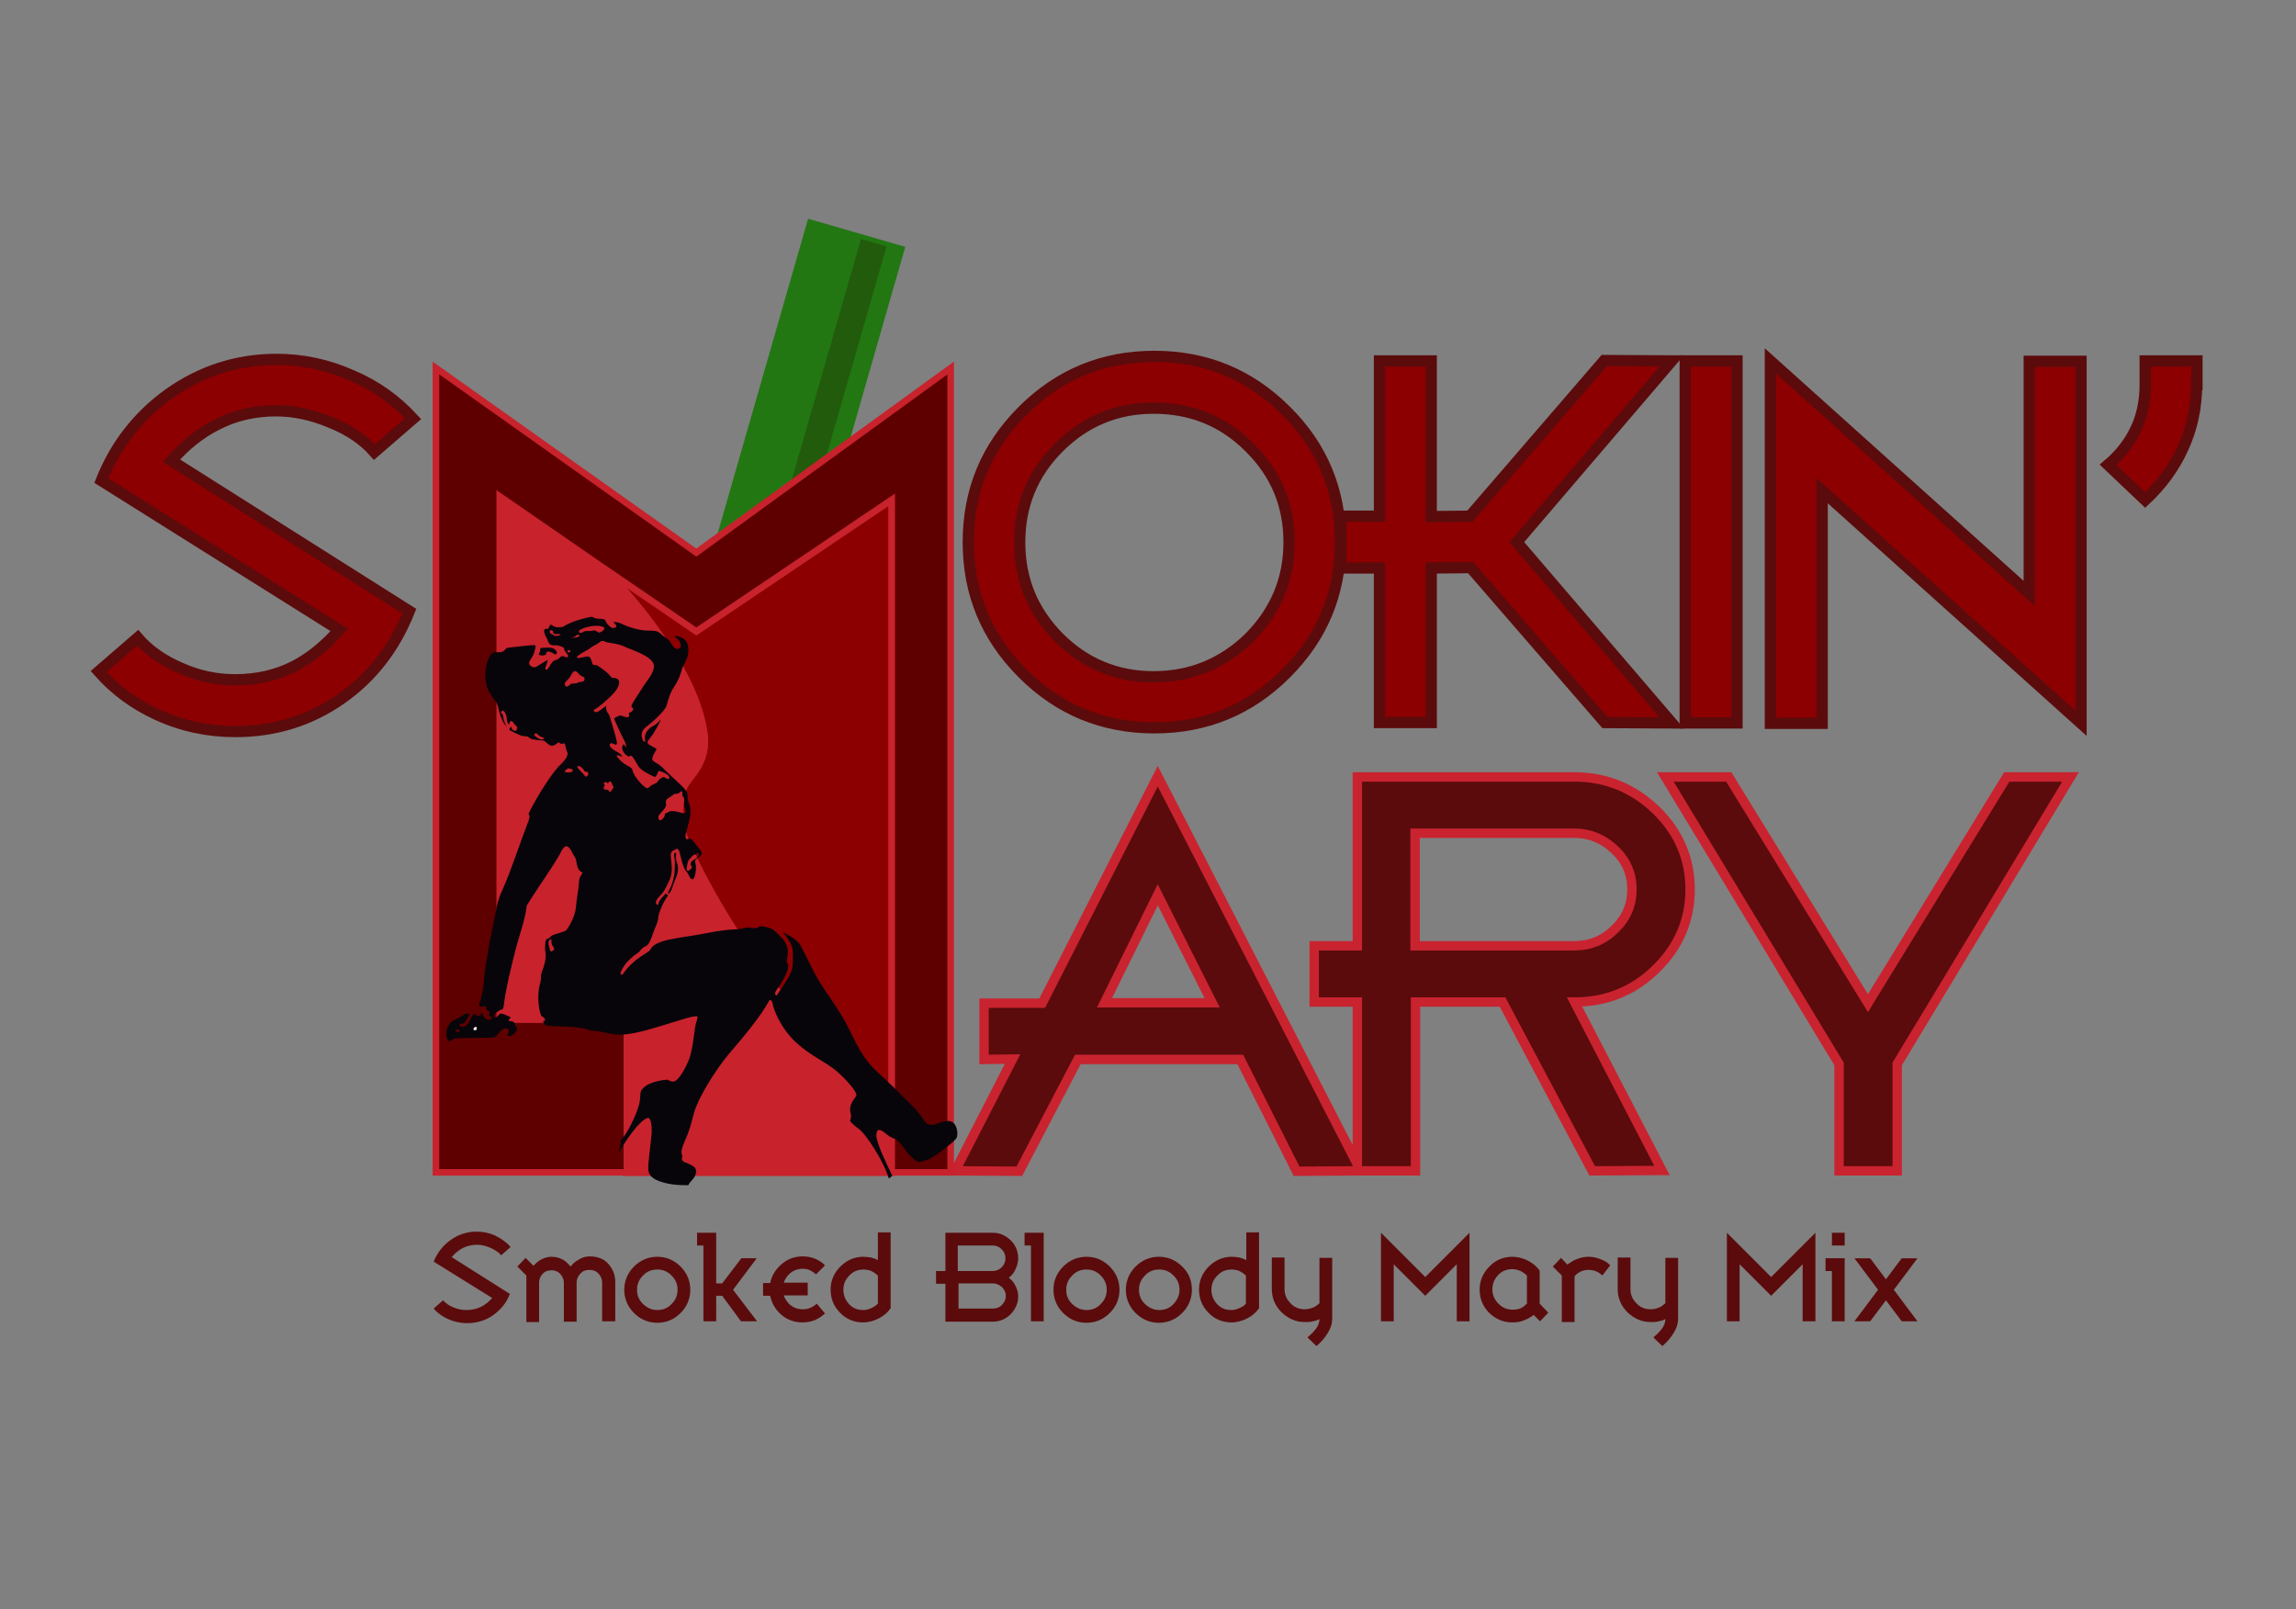 <?xml version="1.0" encoding="utf-8"?>
<!-- Generator: Adobe Illustrator 24.0.1, SVG Export Plug-In . SVG Version: 6.00 Build 0)  -->
<svg version="1.1" id="Layer_1" xmlns="http://www.w3.org/2000/svg" xmlns:xlink="http://www.w3.org/1999/xlink" x="0px" y="0px"
	 width="612px" height="429px" viewBox="0 0 612 429" enable-background="new 0 0 612 429" xml:space="preserve">
<rect x="0" y="0" width="612" height="429" fill="#808080" stroke="none"/>
<g>
	<g>
		<polygon fill="#227712" points="215.4,58.3 188.7,151.2 214.6,158.8 241.3,65.8 		"/>
		<polygon fill="#225B0C" points="229.5,63.7 204.4,151 211.2,153.1 236.3,65.7 		"/>
	</g>
	<g>
		<path fill="#5B0B0C" d="M136.1,332.4l-2.5,2.2c-0.7-0.8-1.6-1.4-2.9-2c-1.2-0.5-2.4-0.8-3.5-0.8c-1.4,0-2.7,0.3-3.9,0.9
			c-1.1,0.6-2.1,1.4-2.9,2.4l15.5,9.8c-0.9,2.4-2.4,4.2-4.5,5.7c-2,1.4-4.3,2.1-6.9,2.1c-1.8,0-3.5-0.4-5.1-1.1
			c-1.5-0.7-2.8-1.6-3.8-2.8l2.5-2.2c0.7,0.8,1.7,1.5,2.8,1.9c1.2,0.5,2.3,0.7,3.5,0.7c1.4,0,2.7-0.3,3.9-0.9c1-0.5,2-1.3,2.9-2.3
			l-15.6-9.7c0.9-2.3,2.4-4.2,4.4-5.7c2.1-1.5,4.4-2.3,7-2.3c1.7,0,3.3,0.3,4.9,1C133.7,330.2,135.1,331.2,136.1,332.4z"/>
		<path fill="#5B0B0C" d="M163.9,352.2h-3.4v-10.4c0-0.4-0.1-0.9-0.3-1.3c-0.6-1.3-1.6-2-3.1-2c-1,0-1.8,0.3-2.4,1
			c-0.6,0.6-1,1.4-1,2.4v10.4h-3.4v-10.4c0-0.4-0.1-0.9-0.3-1.3c-0.6-1.3-1.6-2-3-2c-1,0-1.8,0.3-2.4,1c-0.6,0.6-0.9,1.4-0.9,2.4
			v10.4h-3.4V340l-2.4-2.4l2.2-2.3l2.1,2.1c0.2-0.2,0.4-0.4,0.6-0.6c0.5-0.5,1.1-0.9,1.7-1.2c0.8-0.4,1.7-0.6,2.6-0.6
			c1.1,0,2.1,0.3,3,0.8c0.7,0.4,1.3,1,2,1.8c0.2-0.2,0.4-0.5,0.6-0.7c0.5-0.5,1.1-0.9,1.8-1.3c0.9-0.5,1.8-0.7,2.7-0.7
			c1.6,0,3,0.4,4.1,1.2c0.9,0.7,1.6,1.6,2.1,2.7c0.4,0.9,0.6,1.9,0.6,2.8V352.2z"/>
		<path fill="#5B0B0C" d="M184,343.8c0,2.4-0.9,4.5-2.6,6.2c-1.7,1.7-3.8,2.6-6.2,2.6c-2.4,0-4.5-0.9-6.2-2.6
			c-1.7-1.7-2.6-3.8-2.6-6.2c0-2.4,0.9-4.5,2.6-6.2c1.7-1.7,3.8-2.6,6.2-2.6c2.4,0,4.5,0.9,6.2,2.6C183.1,339.3,184,341.4,184,343.8
			z M180.6,343.8c0-1.5-0.5-2.7-1.6-3.8c-1.1-1.1-2.3-1.6-3.8-1.6c-1.5,0-2.8,0.5-3.8,1.6c-1.1,1.1-1.6,2.3-1.6,3.8
			c0,1.5,0.5,2.7,1.6,3.8c1.1,1,2.3,1.6,3.8,1.6c1.5,0,2.8-0.5,3.8-1.6C180.1,346.5,180.6,345.3,180.6,343.8z"/>
		<path fill="#5B0B0C" d="M201.8,352.2l-4.3,0l-5-6.8l-1.6,0v6.8h-3.4V332h-1.7v-3.4h5.1v13.5l1.6,0l5.1-6.7l4.1,0l-6.3,8.4
			L201.8,352.2z"/>
		<path fill="#5B0B0C" d="M219.9,350.1c-0.8,0.8-1.7,1.3-2.7,1.8c-1.1,0.4-2.2,0.6-3.3,0.6c-2.2,0-4.1-0.7-5.7-2.1
			c-1.5-1.3-2.5-3-2.9-5h-1.9v-3.4h1.9c0.4-2,1.4-3.6,3-5c1.6-1.4,3.5-2.1,5.6-2.1c1.2,0,2.3,0.2,3.3,0.6c1,0.4,2,1,2.7,1.8
			l-2.4,2.4c-0.5-0.5-1-0.8-1.6-1.1c-0.6-0.3-1.3-0.4-2-0.4c-1.2,0-2.3,0.4-3.2,1.1c-0.8,0.7-1.4,1.5-1.8,2.6h6.4v3.4h-6.4
			c0.4,1.1,1,1.9,1.8,2.6c0.9,0.7,2,1.1,3.3,1.1c0.7,0,1.4-0.1,2-0.4c0.7-0.3,1.2-0.6,1.7-1.1L219.9,350.1z"/>
		<path fill="#5B0B0C" d="M237.3,348.8c-0.7,1.1-1.7,1.9-3,2.6c-1.4,0.7-2.8,1.1-4.2,1.1c-2.5,0-4.6-0.9-6.2-2.6
			c-1.7-1.7-2.5-3.8-2.5-6.2c0-2.3,0.9-4.4,2.6-6.1c1.7-1.7,3.8-2.6,6.1-2.6c0.7,0,1.3,0.1,2.1,0.2c0.7,0.2,1.3,0.4,1.8,0.7v-7.4
			h3.4V348.8z M234,347.5V340c-0.7-0.6-1.4-1.1-2-1.3c-0.6-0.2-1.2-0.3-1.8-0.3c-1.5,0-2.8,0.5-3.8,1.6c-1.1,1.1-1.6,2.3-1.6,3.8
			c0,1.4,0.5,2.7,1.5,3.8c1,1.1,2.3,1.6,3.8,1.6c0.7,0,1.5-0.2,2.1-0.5C232.9,348.4,233.5,348,234,347.5z"/>
		<path fill="#5B0B0C" d="M271.4,345.5c0,1.9-0.7,3.4-2,4.8c-1.3,1.3-2.9,2-4.8,2H252v-10.1h-2.5v-3.4h2.5v-10.2h12.6
			c1.9,0,3.4,0.7,4.8,2c1.3,1.3,2,2.9,2,4.8c0,1-0.3,2-0.7,2.9c-0.4,0.9-1,1.7-1.8,2.3c0.8,0.6,1.4,1.3,1.8,2.2
			C271.1,343.6,271.4,344.5,271.4,345.5z M268,335.4c0-0.9-0.3-1.7-1-2.4c-0.7-0.7-1.5-1-2.4-1h-9.3v6.8h9.3c0.9,0,1.7-0.3,2.4-1
			C267.7,337.1,268,336.3,268,335.4z M268.1,345.5c0-0.9-0.3-1.7-1-2.4c-0.7-0.6-1.5-1-2.4-1h-9.2v6.7h9.2c0.9,0,1.8-0.3,2.4-1
			C267.7,347.2,268.1,346.4,268.1,345.5z"/>
		<path fill="#5B0B0C" d="M278.2,352.2h-3.4V332h-1.7v-3.4h5.1V352.2z"/>
		<path fill="#5B0B0C" d="M298.4,343.8c0,2.4-0.9,4.5-2.6,6.2c-1.7,1.7-3.8,2.6-6.2,2.6c-2.4,0-4.5-0.9-6.2-2.6
			c-1.7-1.7-2.6-3.8-2.6-6.2c0-2.4,0.9-4.5,2.6-6.2c1.7-1.7,3.8-2.6,6.2-2.6c2.4,0,4.5,0.9,6.2,2.6
			C297.5,339.3,298.4,341.4,298.4,343.8z M295,343.8c0-1.5-0.5-2.7-1.6-3.8c-1.1-1.1-2.3-1.6-3.8-1.6c-1.5,0-2.8,0.5-3.8,1.6
			c-1.1,1.1-1.6,2.3-1.6,3.8c0,1.5,0.5,2.7,1.6,3.8c1.1,1,2.3,1.6,3.8,1.6c1.5,0,2.8-0.5,3.8-1.6C294.5,346.5,295,345.3,295,343.8z"
			/>
		<path fill="#5B0B0C" d="M317.7,343.8c0,2.4-0.9,4.5-2.6,6.2c-1.7,1.7-3.8,2.6-6.2,2.6c-2.4,0-4.5-0.9-6.2-2.6
			c-1.7-1.7-2.6-3.8-2.6-6.2c0-2.4,0.9-4.5,2.6-6.2c1.7-1.7,3.8-2.6,6.2-2.6c2.4,0,4.5,0.9,6.2,2.6
			C316.9,339.3,317.7,341.4,317.7,343.8z M314.4,343.8c0-1.5-0.5-2.7-1.6-3.8c-1.1-1.1-2.3-1.6-3.8-1.6c-1.5,0-2.8,0.5-3.8,1.6
			c-1.1,1.1-1.6,2.3-1.6,3.8c0,1.5,0.5,2.7,1.6,3.8c1.1,1,2.3,1.6,3.8,1.6c1.5,0,2.8-0.5,3.8-1.6
			C313.8,346.5,314.4,345.3,314.4,343.8z"/>
		<path fill="#5B0B0C" d="M335.5,348.8c-0.7,1.1-1.7,1.9-3,2.6c-1.4,0.7-2.8,1.1-4.2,1.1c-2.5,0-4.6-0.9-6.2-2.6
			c-1.7-1.7-2.5-3.8-2.5-6.2c0-2.3,0.9-4.4,2.6-6.1c1.7-1.7,3.8-2.6,6.1-2.6c0.7,0,1.3,0.1,2.1,0.2c0.7,0.2,1.3,0.4,1.8,0.7v-7.4
			h3.4V348.8z M332.1,347.5V340c-0.7-0.6-1.4-1.1-2-1.3c-0.6-0.2-1.2-0.3-1.8-0.3c-1.5,0-2.8,0.5-3.8,1.6c-1.1,1.1-1.6,2.3-1.6,3.8
			c0,1.4,0.5,2.7,1.5,3.8c1,1.1,2.3,1.6,3.8,1.6c0.7,0,1.5-0.2,2.1-0.5C331.1,348.4,331.7,348,332.1,347.5z"/>
		<path fill="#5B0B0C" d="M355.1,351.4c0,1.4-0.4,2.7-1.3,4.1c-0.7,1.1-1.6,2.2-2.9,3.3l-2.4-2.3c1.2-1,2.1-2,2.6-2.8
			c0.4-0.7,0.6-1.4,0.6-2.1c-0.5,0.3-1.1,0.5-1.8,0.6c-0.6,0.2-1.3,0.2-2.1,0.2c-2.4,0-4.4-0.9-6.2-2.6c-1.7-1.7-2.6-3.8-2.6-6.2
			v-8.4h3.4v8.4c0,1.5,0.5,2.7,1.6,3.8c1,1.1,2.3,1.6,3.8,1.6c0.8,0,1.6-0.2,2.3-0.5c0.5-0.2,1-0.6,1.6-1.1v-12.1h3.4V351.4z"/>
		<path fill="#5B0B0C" d="M391.7,352.2h-3.4v-15.2l-8.4,8.4l-8.4-8.4v15.2h-3.4v-23.6l11.8,11.8l11.8-11.8V352.2z"/>
		<path fill="#5B0B0C" d="M412.7,349.9l-2.2,2.3l-1.7-1.7c-0.2,0.2-0.5,0.3-0.7,0.5c-0.6,0.4-1.3,0.7-2,1c-1,0.4-2,0.5-3,0.5
			c-2.4,0-4.5-0.9-6.2-2.6c-1.7-1.7-2.5-3.8-2.5-6.2c0-2.3,0.9-4.4,2.6-6.1c1.7-1.8,3.8-2.6,6.2-2.6c1.4,0,2.8,0.4,4.2,1.1
			c1.3,0.7,2.3,1.6,3,2.6v8.8L412.7,349.9z M407,347.5V340c-0.5-0.5-1.1-0.9-1.7-1.2c-0.7-0.3-1.4-0.5-2.2-0.5
			c-1.5,0-2.8,0.5-3.8,1.6c-1,1.1-1.5,2.3-1.5,3.8c0,1.4,0.5,2.7,1.6,3.8c1.1,1.1,2.3,1.6,3.8,1.6c0.8,0,1.5-0.1,2.2-0.4
			C406,348.4,406.5,348,407,347.5z"/>
		<path fill="#5B0B0C" d="M429.2,337.3l-2.1,2.7c-1-1-2.2-1.5-3.7-1.5c-0.8,0-1.6,0.2-2.2,0.5c-0.5,0.3-1,0.6-1.5,1.2v12.2h-3.4V340
			l-2.4-2.4l2.2-2.3l1.7,1.8c0.2-0.2,0.5-0.4,0.7-0.5c0.6-0.4,1.2-0.8,1.9-1c1-0.4,2-0.6,3-0.6c1,0,2.1,0.2,3.1,0.6
			C427.6,336,428.5,336.5,429.2,337.3z"/>
		<path fill="#5B0B0C" d="M447.3,351.4c0,1.4-0.4,2.7-1.3,4.1c-0.7,1.1-1.6,2.2-2.9,3.3l-2.4-2.3c1.2-1,2.1-2,2.6-2.8
			c0.4-0.7,0.6-1.4,0.6-2.1c-0.5,0.3-1.1,0.5-1.8,0.6c-0.6,0.2-1.3,0.2-2.1,0.2c-2.4,0-4.4-0.9-6.2-2.6c-1.7-1.7-2.6-3.8-2.6-6.2
			v-8.4h3.4v8.4c0,1.5,0.5,2.7,1.6,3.8c1,1.1,2.3,1.6,3.8,1.6c0.8,0,1.6-0.2,2.3-0.5c0.5-0.2,1-0.6,1.6-1.1v-12.1h3.4V351.4z"/>
		<path fill="#5B0B0C" d="M483.9,352.2h-3.4v-15.2l-8.4,8.4l-8.4-8.4v15.2h-3.4v-23.6l11.8,11.8l11.8-11.8V352.2z"/>
		<path fill="#5B0B0C" d="M491.7,352.2h-3.4v-13.4h-1.7v-3.4h5.1V352.2z M491.7,332h-3.4v-3.4h3.4V332z"/>
		<path fill="#5B0B0C" d="M511.1,352.2l-4.2,0l-4.2-5.6l-4.2,5.6l-4.2,0l6.3-8.4l-6.3-8.4l4.2,0l4.2,5.6l4.2-5.6l4.2,0l-6.3,8.4
			L511.1,352.2z"/>
	</g>
	<g>
		<path fill="#5B0B0C" stroke="#C9232F" stroke-width="2.5" d="M362.7,312.1l-17.1,0.1l-15-29.8h-43.3l-15.6,29.8l-17.1-0.1
			l15.3-29.8l-7.6,0.1v-15l15.5,0l30.8-60.5L362.7,312.1z M323.1,267.3l-14.5-28.8l-14.2,28.8L323.1,267.3z"/>
		<path fill="#5B0B0C" stroke="#C9232F" stroke-width="2.5" d="M450.5,237.1c0,8.1-3,15.2-9,21.1c-6,5.9-13.2,8.9-21.8,8.9
			l23.3,44.9l-18.6,0.1l-23.9-45h-23.2v45h-15.5v-45h-11.5v-15h11.5v-45h57.9c8.4,0,15.7,3,21.8,8.9
			C447.5,221.9,450.5,228.9,450.5,237.1z M435,237.1c0-4.3-1.6-7.8-4.7-10.7s-6.7-4.3-10.7-4.3h-42.4v30h42.4
			c4.3,0,7.9-1.5,10.9-4.5C433.5,244.7,435,241.2,435,237.1z"/>
		<path fill="#5B0B0C" stroke="#C9232F" stroke-width="2.5" d="M551.9,207.1l-46.2,76.5v28.5h-15.5v-28.5l-46.3-76.5l16.9,0
			l37.1,60.3l37-60.3L551.9,207.1z"/>
	</g>
	<g>
		<path fill="#8C0001" stroke="#5B0B0C" stroke-width="3" d="M110.1,111.6l-10.3,8.9c-2.8-3.2-6.7-5.9-11.7-7.9
			c-5-2.1-9.8-3.1-14.5-3.1c-5.7,0-11,1.2-15.8,3.7c-4.4,2.2-8.4,5.4-12.1,9.6l63.4,40.1c-3.9,9.8-9.9,17.6-18.2,23.4
			c-8.3,5.8-17.7,8.7-28.2,8.7c-7.3,0-14.3-1.5-20.8-4.5c-6.1-2.8-11.3-6.6-15.6-11.5l10.4-9c2.9,3.4,6.8,6.1,11.5,8.1
			c4.7,2.1,9.5,3.1,14.4,3.1c5.9,0,11.2-1.2,16-3.7c4.2-2.2,8.1-5.4,11.8-9.6L27,128.1c3.8-9.5,9.8-17.2,18-23.1
			c8.6-6.1,18.2-9.2,28.7-9.2c6.9,0,13.6,1.4,20.1,4.3C100.2,102.8,105.6,106.7,110.1,111.6z"/>
		<path fill="#8C0001" stroke="#5B0B0C" stroke-width="3" d="M357.3,144.5c0,13.7-4.8,25.3-14.5,35c-9.7,9.7-21.4,14.5-35.1,14.5
			c-13.7,0-25.4-4.8-35.1-14.5c-9.7-9.7-14.5-21.3-14.5-35c0-13.7,4.8-25.3,14.5-35C282.3,99.8,294,95,307.7,95
			c13.7,0,25.4,4.8,35.1,14.5C352.5,119.1,357.3,130.8,357.3,144.5z M343.6,144.5c0-9.9-3.5-18.3-10.6-25.3
			c-7-7-15.5-10.4-25.5-10.4c-9.9,0-18.3,3.5-25.3,10.5c-7,7-10.4,15.4-10.4,25.3c0,9.9,3.5,18.3,10.4,25.3c7,7,15.4,10.5,25.3,10.5
			c9.9,0,18.4-3.5,25.5-10.4C340.1,162.8,343.6,154.4,343.6,144.5z"/>
		<path fill="#8C0001" stroke="#5B0B0C" stroke-width="3" d="M445.6,192.7l-17.8-0.1L392,151.3l-10.5,0.1v41.2h-13.8v-41.2h-10.3
			v-13.8h10.3V96.2h13.8v41.5l10.3-0.1l35.8-41.5l18,0.1l-41.3,48.3L445.6,192.7z"/>
		<path fill="#8C0001" stroke="#5B0B0C" stroke-width="3" d="M463,192.7h-13.8V96.2H463V192.7z"/>
		<path fill="#8C0001" stroke="#5B0B0C" stroke-width="3" d="M554.7,192.8l-69-62v62h-13.8V96.2l69,62V96.3h13.8V192.8z"/>
		<path fill="#8C0001" stroke="#5B0B0C" stroke-width="3" d="M585.5,102.5c0,6-1.2,11.7-3.6,16.9c-2.4,5.3-5.8,9.9-10.1,13.9
			l-9.9-9.4c3.2-2.7,5.6-5.8,7.2-9.1c1.8-3.6,2.7-7.7,2.7-12.2v-6.4h13.8V102.5z"/>
	</g>
	<g>
		<path fill="#8C0001" stroke="#C8222C" stroke-width="1.75" d="M187.5,194.2c1.6,7.6-2.3,11.4-4.5,14.4c-2.2,3-2,9.3-1.1,13
			c0.9,3.7,8.3,19,19.1,34.3c8.9,12.7,21.4,27.5,36.7,41.2V133.2l-52.1,35.1L160,150.8l0,0C168.1,158,184.8,178.1,187.5,194.2z"/>
		<path fill="#C8222C" stroke="#C8222C" stroke-width="1.75" d="M201,255.9c-10.8-15.3-18.2-30.6-19.1-34.3c-0.9-3.7-1.1-10,1.1-13
			c2.2-3,6.1-6.8,4.5-14.4c-2.8-16.1-19.5-36.2-27.5-43.4l0,0l-26.9-18.4v139.4h33.9v40.8h70.6v-15.4
			C222.5,283.4,210,268.5,201,255.9z"/>
		<polygon fill="#5E0000" stroke="#C8222C" stroke-width="1.75" points="185.6,147.3 116.2,98.1 116.2,312.5 133.2,312.5 
			167.1,312.5 167.1,271.8 133.2,271.8 133.2,132.3 160,150.8 185.6,168.3 237.7,133.2 237.7,297.1 237.7,312.5 253.4,312.5 
			253.4,98.1 		"/>
	</g>
	<g>
		<g>
			<path fill="#07050A" d="M252.7,298.8c-1.9,0-3.2,1.3-4.9,1s-1.4-2.1-5.2-5.6c-3.4-3.4-5.8-5.8-8.8-8.5c-3.3-3.1-4.8-5.9-7.6-11.6
				c-2.8-5.7-7.2-10.8-9.5-15.5c-2.3-4.7-2.2-4.4-3.2-6.4s-4.8-3.7-4.8-3.7c0.1,0.3,0.8,0.8,1.9,2.7c1.1,2,0.7,3.8,0.7,5.8
				c0,2-1.6,4.3-2.7,6c-1.1,1.7-1.6,2.4-1.6,2.4c-0.7-0.3-0.4-1.1,0.4-2.1s2.6-4.1,2.7-5.5c0.1-1.4-0.6-0.7-0.3-2.2
				c0.3-1.5,0.6-3.6-1.5-5.7c-2.1-2.1-2.3-2.6-5.4-3c-1.1-0.1-0.3,0.5-1.6,0.5c-1.3,0-1.7-0.2-1.9-0.2c-0.3,0-0.4,0.1-2,0.4
				c-1.6,0.3-2.1-0.2-9.4,1.2c-7.3,1.4-13.3,1.5-14.7,4.4c-0.7,1-4.3,2.1-7.3,6.5c-0.5,0.4-0.8-0.2-0.4-0.9c0.4-0.7,1.1-2.6,4.7-5
				c0.9-1.1,1-1.2,2-1.7s1.5-2.9,2.5-5.2c1-2.4,0.5-2.3,0.8-3.1c0.2-0.8,1.3-3.7,2.5-5.1c-0.4-0.4-0.7-0.5-0.7-0.5
				c-0.2,0.4-1.9,1.8-1.9,2.8c0,0.5-1.4-0.1-0.2-1.5c1.1-1.4,1.3-1.1,2.5-3.5c1.2-2.3,1.4-3.4,1.2-5.7c-0.2-2.3-0.5-3.1,0.5-3.6
				s1.3-1,1.8,1.1c0.5,2.1,1,3.8,1.5,4.3c0.5,0.5,0.7,1,1,1.6c0.3,0.5,0.9,1.2,1.3,0.1c0.4-1.1,0.6-2.7,0.2-4
				c-0.1-0.5,0.3-0.9,1.1-1.4c0.8-0.5,0.9-1,0.2-1.9c-0.7-0.9-2.3-3-2.7-3s-1,0.5-1.1-0.1c-0.2-0.6-0.1-0.8,0.6-3.4
				c0.7-2.6,0.9-4.2,0.2-6.1c-0.8-1.9,0.2-1.8-0.8-3.2c-1-1.4-3.9-3.7-5.7-5.6c-1.8-2-3.5-1.9-3.2-3.1s1.1-2,1.1-2.3
				s-2.3-1.1-2.4-1.7c-0.1-0.6,1-1.4,2-3.2c1-1.7,1.5-2.7,1.5-3c-0.1,0-0.5,0.9-2,1.7s-2.6,2.3-2.1,4c0.1,0.3-0.5,0.3-0.7-0.3
				c-0.2-0.6-0.8-2.1,0.9-3.4c1.7-1.3,5.1-4.3,5.5-5.8s0.9-3.3,2.1-5.1c1.2-1.8,1.6-3.2,2-4.6c0.4-1.4,1.7-2.6,1.7-5
				s-1.1-3.3-3.2-3.8c-0.8-0.1-0.2,0.5,0.2,0.7c0.4,0.2,1.6,2,0.6,2.6c-1.1,0.6-1.6-0.4-2.4-1.6c-0.8-1.2-1.5-1.2-2.4-2.1
				s-1.5-1-3.5-1s-4.6-0.7-6.6-1.6c-1.9-0.9-2.7-0.7-2.7-0.7c0.9,0.9,1.1,1.4,0.2,1.6c-0.9,0.2-2-1.2-2.3-1.9
				c-0.2-0.7-1.4-0.5-2.2-0.6c-0.8-0.1-1.3-0.5-1.5-0.5c-0.1,0-5.1,0.9-7.6,2.7c-2.1,0.3-2.4-0.1-3-0.5c-0.6-0.4-0.9,1-0.9,1
				c-1.3-0.1-1.3,0.3-1,1.4c0.4,1.1,0.5,0.8,0.9,2c0.4,1.2,1.4,1,2.2,1c0.8,0.1,2.2,0.5,2.1,1c-0.1,0.5,0.9,1.3,1,1.7
				c0.1,0.4,0,0.8-1,0.3c-1-0.5-1.2,0.7-2.1,0.9s-1.2,0.6-2,2c-0.4,0.8-1.3,0.9-0.8-0.3s0.5-1.7,0.5-1.7c-0.5,0.2-2.4,1.5-3.2,1.9
				c-0.8,0.3-2.2-0.5-1.6-1.6c0.6-1.1,1.1-1.7,1.2-2.3c0.1-0.6,0.6-1.7,0.2-1.9c-0.5-0.2-5.4,0.5-6.8,0.6c-1.4,0.1-0.9,0.9-2.2,1.2
				s-2.1-0.6-3.1,1.2c-1,1.8-1.9,6.1-0.1,9.4c1.8,3.2,1.9,2,2.5,4.6c0.6,2.5,1.4,4,2.2,4.7c-1.1-1.9-0.9-2.6-1-3
				c-0.2-0.4-0.9-0.8-0.3-1.2c0.6-0.4,1.3,1.1,1.3,2.3c0,0.6,0.4,1.3,0.6,1.3c0.1-0.1,0.1-0.9,0.6-0.9c0.5,0,0.6,0.8,1.1,1.1
				c0.5,0.3,0.6,1,0.2,1.4c-0.4,0.4-1.3-0.3-1.3-0.9c-0.1-0.3-0.7,0.6-0.5,0.8c0.2,0.1,2.1,1.1,2.9,1.4c0.8,0.3,1.3,0.2,1.8,0.3
				s0.9,0.8,1.7,0.8c0.7,0.1,2.1,0.3,2.6,0.3c0.5,0,1.5,1.4,2.3,1.4s1.5-0.8,1.7-0.9c0.3-0.1,0.6,0.4,0.8,0.4c0.2,0,0.8-0.4,1,0.1
				c0.2,0.5,0.2,1.3,0.6,2c0.4,0.7-0.2,2-2.3,3.9c-2.9,3.2-7.1,10.5-8,12.6c0,0.6,0.8,0-0.5,3.2c-1.3,3.3-4.5,12.8-6.3,16.7
				c-1.8,3.9-1.5,4.5-3,11.5c-1.5,7-2,12.1-2,12.1l0-0.1c-0.2,3.5-0.9,6.2-1.4,7.4c0,0,0,0.5,0.7,0.8c0.7-0.8,1.5-0.2,1.2,0.6
				c1,0.3,1.1,0.9,0.7,1.4c0,0,0.2,0.4,0.5,0.5c0.3,0.1,0.6,0.6-0.3,0.8c-0.9,0.2-1.7-0.7-2-1.8c-0.6,0.9-1.1,1.3-1.8,0.3
				c-0.9,0.3-0.8,0.4-1.3,1.5c-0.5,1.1-1.1,1.7-1.9,1.9c-0.8,0.2-1.5-0.8-0.6-0.8c0.9,0,1-0.4,1.4-1c0.4-0.6,0.8-1.4,0.9-1.5
				c0-0.1-0.1-0.5-1-0.2c-0.8,0.3-1.7,1.1-3.1,1.7c-1.4,0.6-2.1,2.2-2.1,3.5c-0.1,1.3,0.6,2.2,0.8,2.2c0.2,0,0.7-0.7,1.6-0.8
				c0.9-0.1,6.7-0.2,8.4-0.2c1.7,0,2.3,0,2.9-0.9c0.7-0.9,1.2-1.5,2.2-1.6c1,0,0.8,1,0.4,1.6c-0.1,0.3,0.4,0.8,1.3,0.2
				c0.9-0.7,1.3-1.3,1.2-1.8c-0.1-0.5-0.5-0.3-0.5-0.9c-0.1-0.7-0.5-1.1-1.6-1c-0.2-0.3,0.1-0.7,0.5-1c-1.3-0.6-1.8-1-2.8-1
				c-0.5,0-0.6,0.9-1.3,1c-0.7,0-0.6-0.8,0.2-1.3c0.8-0.5,1-0.8,1.5-0.8c0.4-0.1,0.5-1,0.6-2c0.3-2.4,1.1-6.1,2.5-11.9
				c1.4-5.8,3.2-10.2,3.5-13.8c3-4.9,7.8-11.5,9.4-14.8c0.8-1.3,1.4-1.3,2.1-0.4c0.7,0.9,0.5,1,1.1,1.9c0.6,0.8,0.5,1,0.8,2.4
				c0.3,1.5,0.8,1.7,1.5,2.1c-0.4,0.9-0.9,0.9-1,2.9c-0.1,2.1-0.5,3-0.8,6.5c-0.3,2.9-2.4,5.8-2.6,6c-0.2,0.2-1.2,0.5-2.8,1
				c-1,0.3-1.4,0.6-1.6,1c-1.2,0.4-1.1,0.6-1.2,2.3c-0.1,1.6,0.5,1.9-0.1,4.4c-0.6,2.5-1.1,2.5-1,4.3c-0.1,1-0.8,2.4-0.7,5.4
				c0.1,3,0.8,4.4,0.8,4.4c1.2,0.7,1.3,1.3,0.4,1.4c0.7,0.9,0,1.2,2.6,1.3c2.6,0.2,7.6,0,10.1,1.2c1.8,0,3.5,0.5,5.7,0.9
				c2.2,0.4,4.7,0.2,9.2-1c4.5-1.2,10.9-3.4,12.3-3.6c1.5-0.2,1.6-0.4,1,1.5c-0.6,1.8-0.5,4.6-1.6,8.9c-0.5,1.9-3,6.9-4.5,6.9
				c-1,0-1.3-0.5-1.6-0.5c-0.3,0-4.7,0.3-6.5,2.3c-1.1,0.9-0.4,2-1.1,4.5s-2.9,7.4-4.8,9.3c-0.1,1.6-0.6,3.3-0.6,3.3
				c2.6-4.2,5.6-8.5,7.7-9.2c0.8-0.2,1.2,1.5,1.1,4.1c-0.2,2.6-1,7.9-0.9,9.5c0.1,1.6,0.9,2.7,4,3.6c3.1,0.9,6.7,0.7,6.7,0.7
				c0.3-0.9,1.8-1.8,2-3.2c0.2-1.3-0.1-1.8-3.2-3c-1-0.8-0.3-1.1-0.4-1.6c-0.2-0.5-0.7-1,0.7-4.1c1.4-3.2,1.3-3.4,2.4-7.4
				c1.1-3.9,5.6-11.3,9.4-15.8c3.8-4.4,8.3-9.8,10.6-14c0.3-0.6,0.9,0,1,1c0.2,1,1.8,5.9,6,9.9c4.2,3.9,8.1,5.3,11.1,7.9
				c3,2.6,5.2,5.5,5.2,6.2c0,0.7-1.8,1.9-1.7,4.2c0.1,0.9,0.5,1.4,0,2.7c0.1,0.5,1.5,1.6,2.3,2.2c2,1.4,6.8,8.9,8,13.2
				c0.2-0.1,0.7-0.3,0.9-0.8c-1.3-2.6-4.3-8.9-4.2-10.7c0-1.8,0.9-1.7,2.2-0.7c1.3,1,1.2,1.1,2.6,1.6c1.4,0.5,2.5,2.6,3.6,3.9
				c1.1,1.3,2.5,2.5,3.3,2.3c0.8-0.1,1-0.4,1.5-0.4c0.5,0,2.4-1.1,4.6-2.8s3.6-2.9,3.6-3.3C255.4,302.8,255.4,298.8,252.7,298.8z
				 M183,231.4c0.2-0.3,0.1-1.7,0.8-2.4c0.7-0.7,0.8-1.1,1.4-1.2c0.6-0.1,0.6-0.6,0.8-0.5c0.2,0.1,0.5,0.7-0.3,1.4s-1.4,0.5-1.6,1.6
				c-0.1,0.5,0.3,0.3,0.3,0.8c0,0.5-0.9,1.1-1.1,1.1C183.2,232.1,182.9,231.6,183,231.4z M148.3,169.5c-0.6,0.1-0.7-0.3-1.1-0.4
				c-0.4-0.1-0.7-0.4-0.7-0.8c0-0.4,0.5-0.3,0.5-0.3c0.8,0.1,0.1,1,1,1c0.8,0,1.4,0,1.4,0.2C149.4,169.4,148.9,169.4,148.3,169.5z
				 M144.5,197.1c-0.5,0.1-0.8-0.2-1.5-0.6c-0.7-0.5-0.7-0.8-0.3-1c0.4-0.2,0.7,0.5,1.3,0.8c0.6,0.3,0.9,0.2,0.9,0.5
				S144.9,197.1,144.5,197.1z M122.4,275.1c-0.5,0.2-1.4-0.5-0.8-0.7C122.1,274.2,122.9,274.9,122.4,275.1z M147.2,253.5
				c-0.7,0.4-0.6-0.5-0.9-1.4c-0.3-0.9,0.1-1.8,0.6-1.7c0.2,0-0.1,1.1,0.4,1.7C147.8,252.8,147.9,253.2,147.2,253.5z M181.7,210.9
				c0.2,0,0.2,0.8,0.2,1.1c0,0.4,0.6,0.5,0.5,1.5c-0.1,1,0.1,2,0.3,2.4s0,0.9-0.4,0.9s-1.9-0.6-3-0.6c-1-0.1-1.1,0.4-2.1,0.7
				c0.1,0.9-0.5,1.3-1,1.7c-0.5,0.3-1.1-0.7-0.4-1.5c0.8-0.9,1.5-1.6,1.7-2.3c0.2-0.7-0.5-1.4,0.7-2.1c1.2-0.7,1.4-1.2,2.2-1.1
				C181.1,211.5,181.4,210.9,181.7,210.9z M158.9,166.8c1.8,0,2.2,0.5,2.2,0.7c0,0.2-0.3,0.7-1,1c-0.6,0.3-0.9-0.2-1.4-0.4
				c-0.5-0.2-0.9,0.2-2,0.1c-1.1-0.1-1.5,0.5-1.8,0.5c-0.4,0-0.6-0.1-0.6-0.4C154.3,167.7,157.1,166.8,158.9,166.8z M152.5,169.9
				c0.7-0.1,0.7-0.2,1.1-0.5c0.4-0.4,1-0.2,0.8,0.2C154,170.1,151.7,170,152.5,169.9z M151.7,173.3c0.6-0.1,0.4,0.6-0.1,0.6
				C151.1,174,151.1,173.4,151.7,173.3z M151.5,205.9c-0.9,0-1.3-0.2-0.7-0.6c0.5-0.5,0.6-0.5,0.7-0.5c0.7,0.1,1.3,0.3,1.2,0.6
				C152.5,205.7,152.4,205.9,151.5,205.9z M153,182.2c-1,0-0.6,0-1.3,0.5c-0.7,0.5-0.9,0.4-1.1-0.1c-0.2-0.5,0-0.7,0.8-1.5
				s1.2-2.2,1.8-2.2c0.7,0,1.1,0.9,1.6,1.2c0.5,0.3,1,0.2,1,0.9c0,0.7-0.5,0.7-1.2,0.8C153.8,181.9,154,182.2,153,182.2z M156.3,207
				c-0.3,0.1-0.1,0.1-0.9-0.8c-0.8-0.8-1-1-1.3-1.4c-0.3-0.5-0.4-0.6,0.2-0.6c0.3,0,1.1,0.5,1.5,1.4c0.3,0.2,0.9,0,1,0.5
				C156.9,206.5,156.6,206.9,156.3,207z M162.9,210.8c-0.1,0.4-0.5,0.3-0.7-0.1c-0.2-0.4-1.1,0-1.3-0.5c-0.1-0.5,0.3-0.5,0.3-0.8
				c0-0.3-0.6-0.7,0.1-0.9c0.4-0.1,0.7,0.5,0.9,0.1c0.2-0.4,0.8-0.4,0.9,0.2c0.1,0.6,0.5,0.8,0.4,1.1
				C163.5,210.3,163,210.5,162.9,210.8z M164.5,201.3c0.2-0.1,0.9,0.3,1.3,0.4c0.4,0.1-0.6-0.9-1-1.1c-0.4-0.2-2.4-1.3-2.3-2
				c0.1-0.6,0.5-0.6,1.3-0.2c0.8,0.4,0.7-0.5,0.5-1.2c-0.1-0.7-1.5-5.4-1.8-6.3c-0.3-0.9-1.1-1.1-0.9-2.7c-1.2,0.6-1.6,1.4-2.6,1.6
				c-0.5,0.1-1.1-0.4-0.5-0.7c0.6-0.3,1.9-1.3,3.1-2.4s3.1-2.7,3.4-4.4c0.2-1-0.3-1.7-1.9-1.6c-0.5-0.6-0.9-1.2-2.3-2.2
				s-1.4-1.2-2.6-1.3c-0.4,0-0.4-0.9-0.6-1.3c-0.2-0.5-0.4-1-1.2-0.9c-0.8,0.1-2.4,0.6-2.6,0.3c-0.2-0.3,0.9-1,2.3-1.8
				c1.4-0.7,1.2-0.9,2.6-1.6c1.4-0.7,1.5-1.4,2.5-0.9c1,0.5,3.2,0.4,5.1,1.3s7.8,2.6,8,5.1c0.1,2.1-2,4.1-3.1,6
				c-1.2,1.9-2.9,4.3-2.9,4.8c0,0.4,0.7,0.5,0.4,1.1c-0.3,0.6-1.1,0.7-1.1,0.8c0,0.1,0.3,0.7-0.1,1c-0.4,0.3-1.7-0.3-2.1-0.4
				c-0.4,0-1.8,0.7-1.7,0.9c0,0.1,1.9,4.3,2.6,5.6c0.7,1.3,0.6,2,0.6,2s-0.6-0.8-0.7-0.8c-0.1,0-0.7,0.8-0.1,1.9
				c0.6,1.1,1.6,1.4,1.6,1.4s0.3-0.4,0.7-0.2c0.3,0.2,1,1.5,1.8,2.8s4.1,2.7,4.3,2.8c0.2,0.1,0.7-0.6,0.8-1.1
				c0.1-0.4,0.2-0.7,1.1-0.3c1,0.4,1.9,0.9,2,1.5c0.1,0.4-0.2,0.8-1.4-0.1c-0.6,0.1-1.3,0.6-1.6,1.1s-0.7,0.6-1.3,0.9
				c-0.6,0.2-1.2,1-1.6,1c-0.4,0-1.7-1.2-2.4-2.1c-0.7-0.9-1.4-1.9-1.5-2.7c-0.1-0.8-1.4-1-2.8-2.2S164.3,201.4,164.5,201.3z"/>
			<path fill="#07050A" d="M178.5,237c-0.5,0.7-0.6,1.5-0.2,1.2c0.8-0.7,1-2.2,1.7-3.8c0.7-1.5,1-3.1,0.4-4.6s0.2-2.7-0.4-2.5
				c-0.4,0.1-0.4,0.6-0.2,1.5c0.2,0.9,0,2.4,0,3.7C179.7,233.9,179,236.3,178.5,237z"/>
			<path fill="#07050A" d="M144.2,174.7c0.7,0.1,1.4-0.1,1.4-0.5c0-0.4,0.3-0.7,1.1-0.4c0.8,0.2,1.1,0.8,1.5,0.6
				c0.4-0.3,0.3-0.8-0.3-1.3c-0.6-0.6-2.1-0.5-3.5-0.4c-0.6,0-0.3,0.6-0.5,1.2C143.5,174.3,143.5,174.6,144.2,174.7z"/>
		</g>
		<path fill="#FFFFFF" d="M126.5,274.6c-0.8-0.1,0.2-1.2,0.5-0.8C127.1,274,127.2,274.7,126.5,274.6z"/>
	</g>
</g>
</svg>
